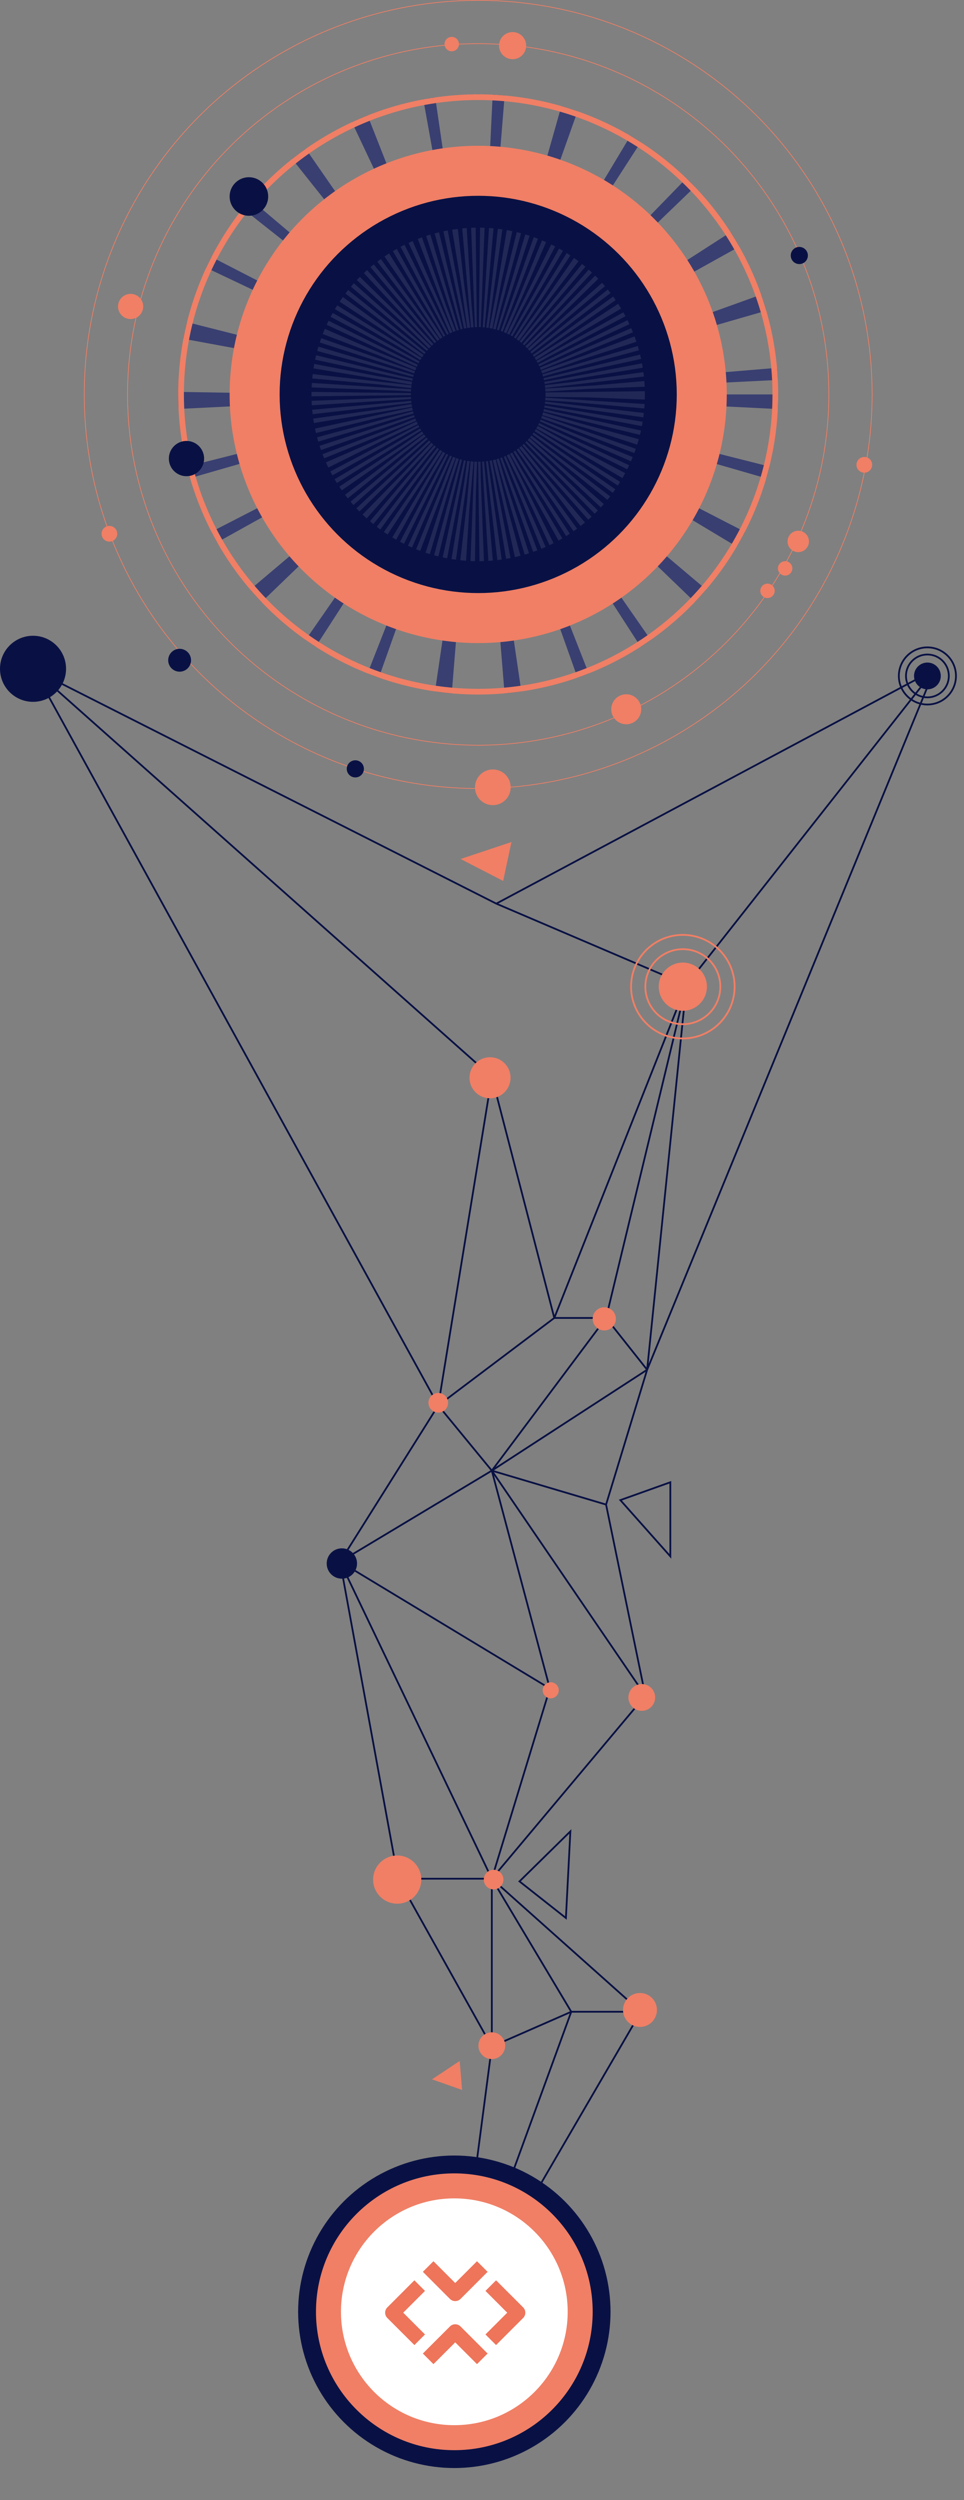 <svg xmlns="http://www.w3.org/2000/svg" width="540" height="1400" viewBox="0 0 540 1400" fill="none"><rect x="0" y="0" width="540" height="1400" fill="#808080" stroke="none"/><circle cx="267.866" cy="220.866" r="84.025" fill="white" stroke="#393F71" stroke-width="168.05" stroke-dasharray="4 16"></circle><circle cx="267.866" cy="220.866" r="166.45" stroke="#F07F65" stroke-width="3.201"></circle><circle cx="267.865" cy="220.866" r="196.425" stroke="#F07F65" stroke-width="0.4"></circle><circle cx="267.866" cy="220.866" r="220.666" stroke="#F07F65" stroke-width="0.4"></circle><circle cx="267.866" cy="220.865" r="138.441" fill="#F07F65" stroke="#F07F65" stroke-width="1.6" stroke-linecap="round"></circle><circle cx="267.867" cy="220.867" r="112.034" fill="#091144" stroke="#F07F65" stroke-width="1.6"></circle><circle cx="139.428" cy="110.034" r="10.803" fill="#091144"></circle><circle cx="287.14" cy="25.559" r="7.602" fill="#F07F65"></circle><circle cx="253.051" cy="24.691" r="4.04" fill="#F07F65"></circle><circle cx="100.616" cy="369.711" r="6.402" fill="#091144"></circle><circle cx="199.045" cy="430.529" r="4.801" fill="#091144"></circle><circle cx="447.744" cy="143.068" r="4.801" fill="#091144"></circle><circle cx="447.149" cy="303.183" r="6.002" fill="#F07F65"></circle><circle cx="439.8" cy="318.28" r="4.04" fill="#F07F65"></circle><circle cx="429.924" cy="330.851" r="4.04" fill="#F07F65"></circle><circle cx="350.789" cy="397.162" r="8.403" fill="#F07F65"></circle><circle cx="276.073" cy="440.857" r="10.003" fill="#F07F65"></circle><circle cx="73.164" cy="171.612" r="7.056" fill="#F07F65"></circle><circle cx="484.154" cy="260.283" r="4.401" fill="#F07F65"></circle><circle cx="61.277" cy="298.891" r="4.401" fill="#F07F65"></circle><circle cx="104.461" cy="256.78" r="9.876" fill="#091144"></circle><circle cx="267.866" cy="220.866" r="65.541" stroke="white" stroke-opacity="0.1" stroke-width="55.665" stroke-dasharray="1.8 1.8"></circle><path d="M384.5 551.5L362.5 767M384.5 551.5L339.5 738M384.5 551.5L310.5 738M384.5 551.5L523.5 375M384.5 551.5L278 506M275.5 823.5L361.5 949.5M275.5 823.5L362.5 767M275.5 823.5L339.5 842.5M275.5 823.5L308 945.5M275.5 823.5L190.5 874.5M275.5 823.5L245.5 787M275.5 823.5L339.5 738M361.5 949.5L275.5 1052M361.5 949.5L339.5 842.5M275.5 1052L320 1126.5M275.5 1052L359 1126.5M275.5 1052V1146M275.5 1052L308 945.5M275.5 1052L190.5 874.5M275.5 1052H223M320 1126.5L254.5 1306M320 1126.5H359M320 1126.5L275.5 1146M254.5 1306L359 1126.5M254.5 1306L275.5 1146M362.5 767L339.5 842.5M362.5 767L339.5 738M362.5 767L523.5 375M275.5 1146L223 1052M308 945.5L190.5 874.5M190.5 874.5L223 1052M190.5 874.5L245.5 787M245.5 787L310.5 738M245.5 787L19 375M245.5 787L275.5 603M339.5 738H310.5M310.5 738L275.5 603M19 375L278 506M19 375L275.5 603M523.5 375L278 506" stroke="#091144"></path><circle cx="254.5" cy="1294.5" r="87.5" fill="#091144"></circle><circle cx="274.5" cy="603.5" r="11.5" fill="#F07F65"></circle><circle cx="359.5" cy="950.5" r="7.5" fill="#F07F65"></circle><circle cx="308.5" cy="946.5" r="4.5" fill="#F07F65"></circle><circle cx="275.5" cy="1145.5" r="7.5" fill="#F07F65"></circle><circle cx="276.5" cy="1052.5" r="5.5" fill="#F07F65"></circle><circle cx="358.5" cy="1125.5" r="9.5" fill="#F07F65"></circle><circle cx="254.5" cy="1294.5" r="77.5" fill="#F07F65"></circle><circle cx="254.5" cy="1294.5" r="63.5" fill="white"></circle><circle cx="338.5" cy="738.5" r="6.5" fill="#F07F65"></circle><circle cx="245.5" cy="785.5" r="5.5" fill="#F07F65"></circle><circle cx="18.5" cy="374.5" r="18.5" fill="#091144"></circle><circle cx="191.5" cy="875.5" r="8.5" fill="#091144"></circle><circle cx="222.5" cy="1052.5" r="13.5" fill="#F07F65"></circle><circle cx="382.5" cy="552.5" r="21" stroke="#F07F65"></circle><circle cx="519.5" cy="378.5" r="12" stroke="#091144"></circle><circle cx="382.5" cy="552.5" r="29" stroke="#F07F65"></circle><circle cx="519.5" cy="378.5" r="16" stroke="#091144"></circle><circle cx="382.5" cy="552.5" r="13.5" fill="#F07F65"></circle><circle cx="519.5" cy="378.5" r="7.5" fill="#091144"></circle><path d="M258.851 1170.29L257.5 1154.05L242 1164.35L258.851 1170.29Z" fill="#F07F65"></path><path d="M281.851 493.288L286.5 471.499L258 480.999L281.851 493.288Z" fill="#F07F65"></path><path d="M347.5 840L375.5 871.5L375.5 830L347.5 840Z" stroke="#091144"></path><path d="M291 1053.5L317 1074L319.5 1025.5L291 1053.5Z" stroke="#091144"></path><path fill-rule="evenodd" clip-rule="evenodd" d="M255.004 1311.62L267.199 1323.82L273.137 1317.88L257.973 1302.72C256.334 1301.08 253.675 1301.08 252.036 1302.72L236.872 1317.88L242.81 1323.82L255.004 1311.62Z" fill="#EE745A"></path><path fill-rule="evenodd" clip-rule="evenodd" d="M225.876 1295.01L238.071 1307.2L232.133 1313.14L216.969 1297.98C215.33 1296.34 215.33 1293.68 216.969 1292.04L232.133 1276.87L238.071 1282.81L225.876 1295.01Z" fill="#EE745A"></path><path fill-rule="evenodd" clip-rule="evenodd" d="M255.006 1278.39L242.812 1266.19L236.874 1272.13L252.037 1287.3C253.677 1288.94 256.335 1288.94 257.975 1287.3L273.138 1272.13L267.201 1266.19L255.006 1278.39Z" fill="#EE745A"></path><path fill-rule="evenodd" clip-rule="evenodd" d="M284.135 1295.01L271.94 1282.81L277.878 1276.88L293.041 1292.04C294.681 1293.68 294.681 1296.34 293.041 1297.98L277.878 1313.14L271.94 1307.2L284.135 1295.01Z" fill="#EE745A"></path></svg>